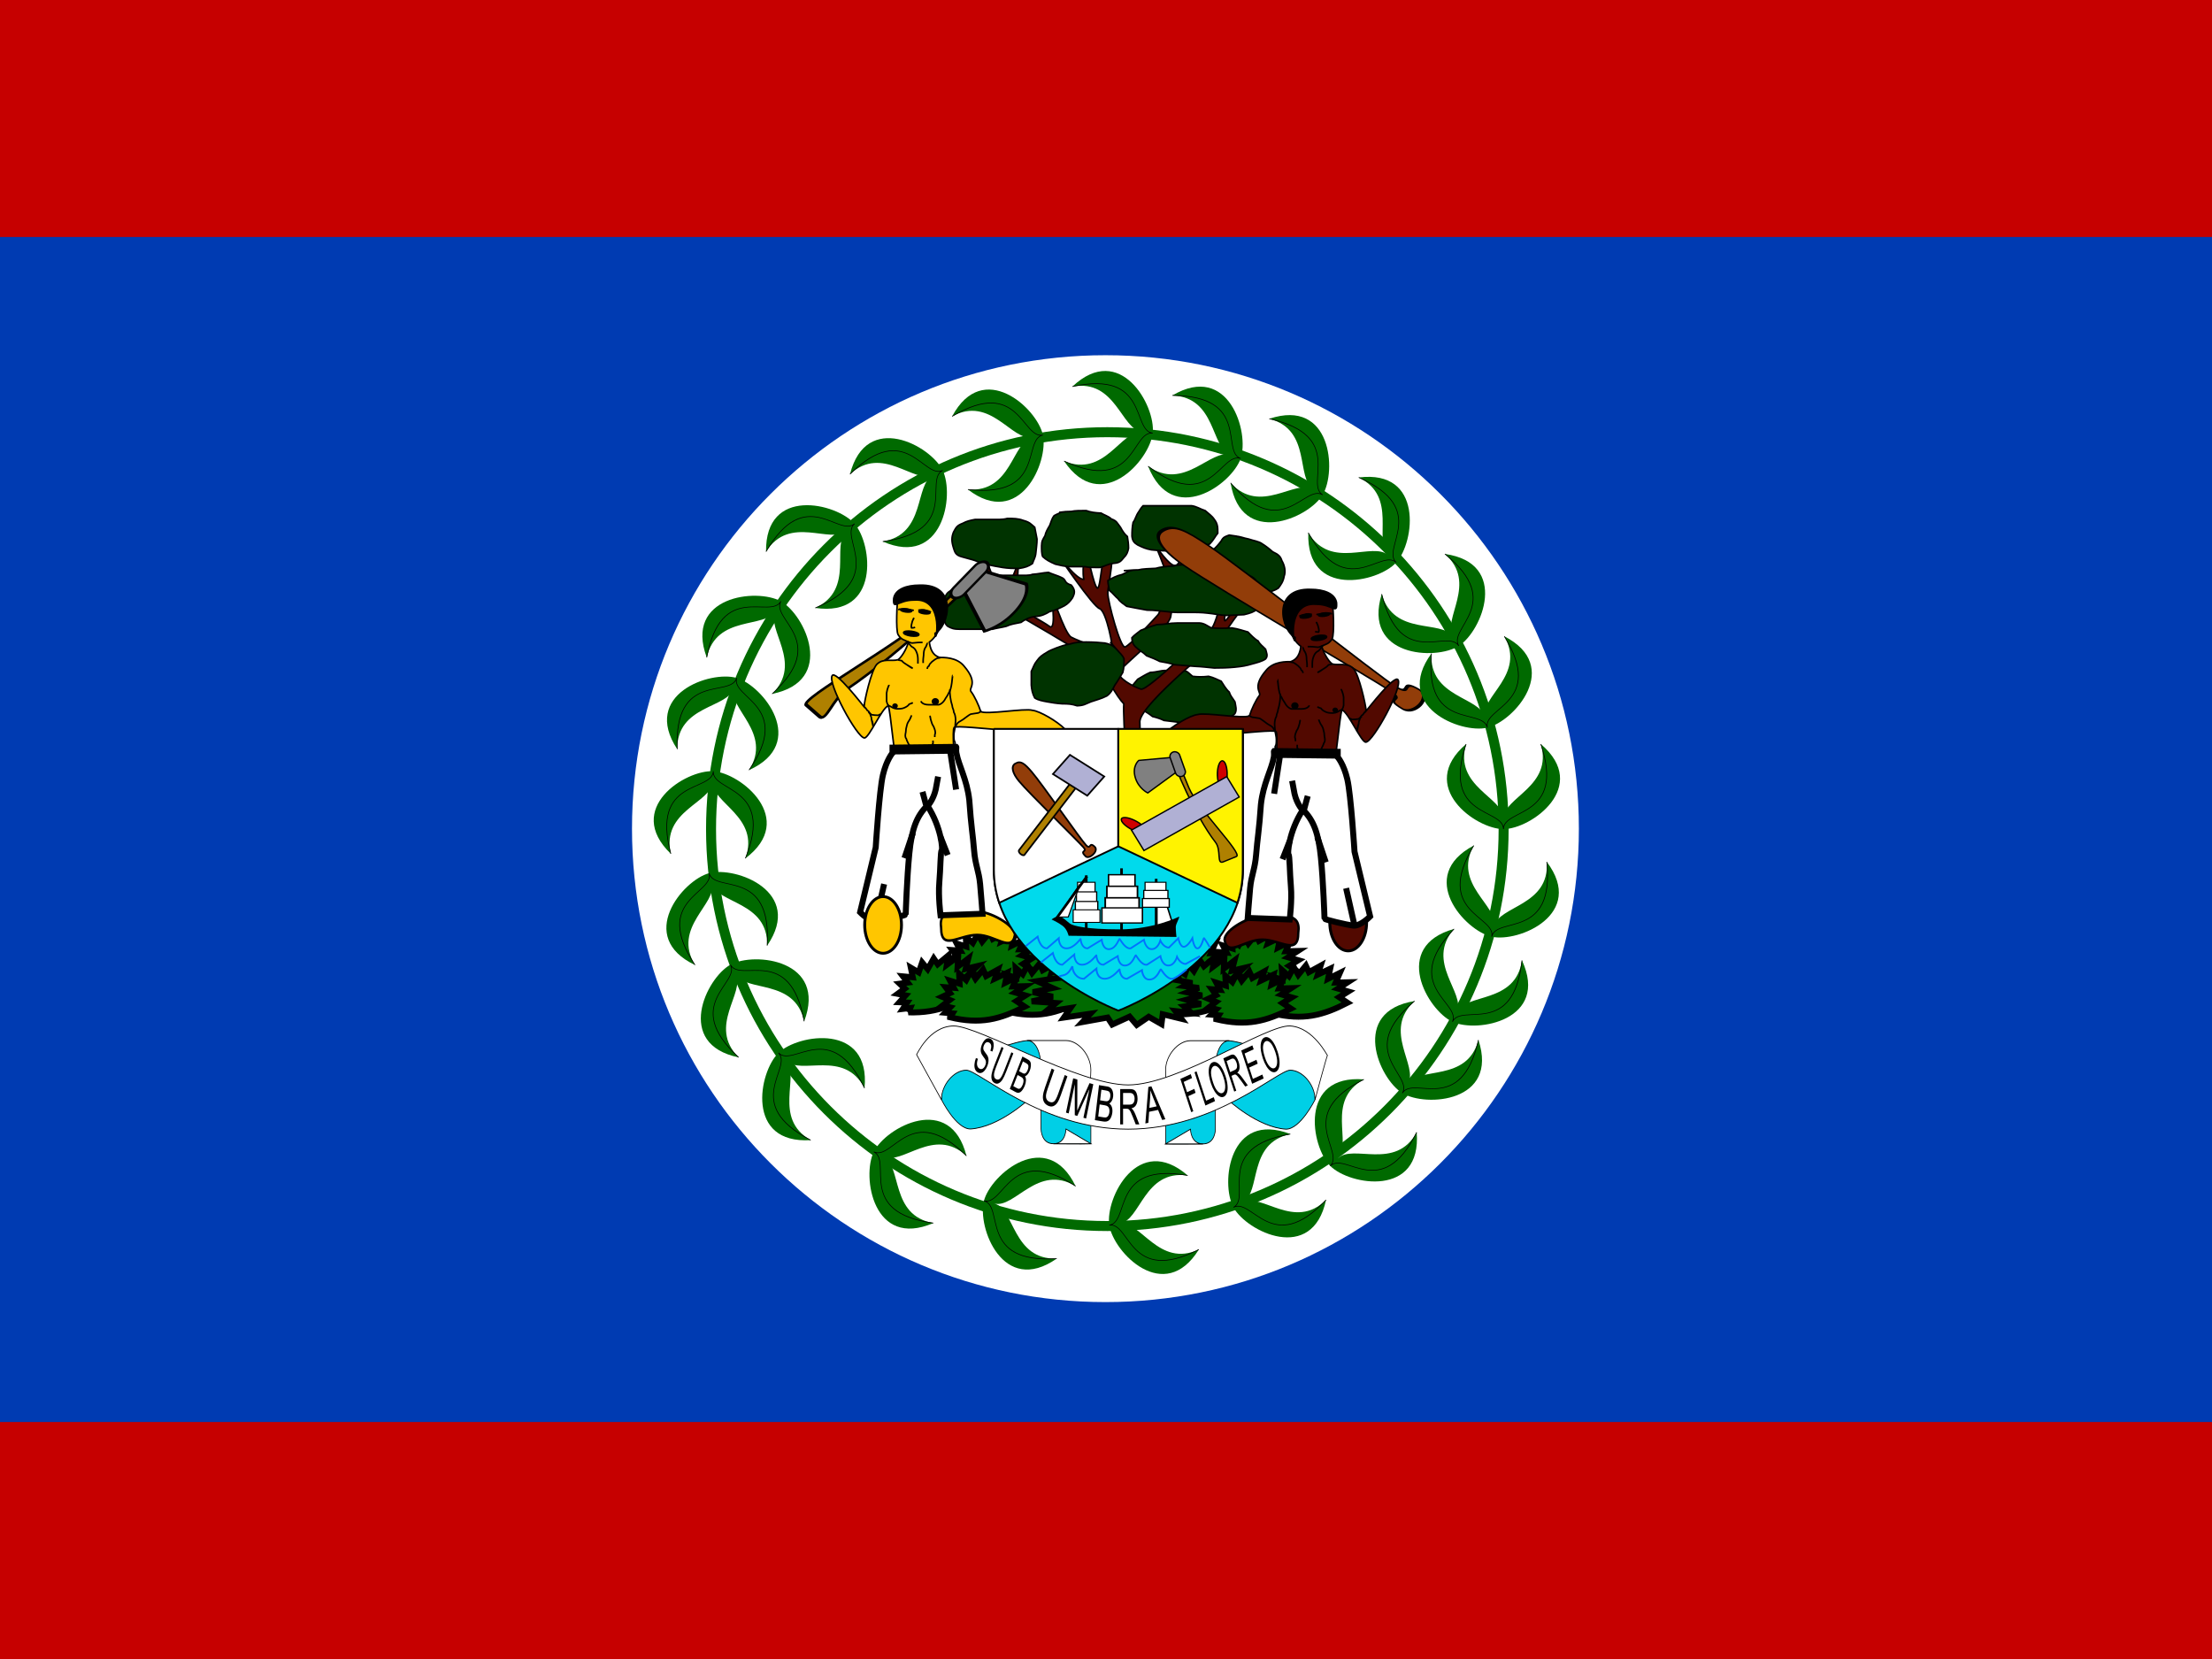 <svg xmlns="http://www.w3.org/2000/svg" height="480" width="640"><rect width="100%" height="100%" fill="#333333" stroke="none"/><defs><clipPath id="a"><rect fill-opacity=".67" height="480" width="640"/></clipPath></defs><g clip-path="url(#a)"><rect fill-rule="evenodd" height="480" width="720" x="-40" fill="#c60000"/><rect fill-rule="evenodd" height="342.86" width="720" y="68.571" x="-40" fill="#003bb2"/><g transform="matrix(.364 0 0 .364 185.28 33.681)"><path d="M745.979 566.137c0 207.84-168.49 376.32-376.32 376.32-207.84 0-376.32-168.49-376.32-376.32 0-207.84 168.49-376.32 376.32-376.32 207.84 0 376.32 168.49 376.32 376.32z" fill-rule="evenodd" fill="#fff"/><g transform="matrix(1.27 0 0 1.272 -11.328 -118.57)"><g stroke="#000" fill-rule="evenodd"><path d="M354.544 443.101c2.979.375 6.188.444 10.024 0 3.184.734 5.531 2.078 7.876 3.064 1.315 2.085 3.156 5.152 5.012 6.74.806 2.529 1.996 3.59 3.58 6.128.395 2.501 1.368 5.011 0 7.353-1.632 1.746-4.196 2.766-6.444 3.677-2.968 1.357-4.703 1.857-8.592 2.451-3.201.489-6.462.613-10.024.613-3.446-.527-6.103-1.015-9.308-1.225l-10.024-1.226c-2.07-1.036-4.741-1.886-7.16-2.451-1.68-1.371-4.111-2.927-6.444-4.289-1.801-2.761-3.442-3.756-5.012-6.128-1.426-1.794-2.103-4.11-2.148-7.353 1.129-1.967 2.993-3.875 4.296-5.515 2.235-1.263 4.761-2.94 7.876-4.289 4.207-.127 5.85-1.183 10.024-1.226h10.74c2.43.208 3.63 2.055 5.728 3.677z" fill="#030"/><path d="M328.673 535.663c-2.864-14.094-7.16-49.021-7.16-64.341.716-11.643 52.271-51.472 53.703-55.763 1.432-4.289 27.924-36.767 32.22-46.57-10.74 6.74-28.641 36.153-32.22 39.218-3.58 3.064 7.876-30.639 4.296-41.054-3.58 12.256-9.308 43.505-13.604 46.57-2.148 1.839-39.381 38.603-43.675 37.378-4.296-1.225-15.752-7.353-13.604-11.03 2.148-3.677 30.788-26.349 32.22-34.315s3.58-26.962 6.444-28.8c2.864-1.839 7.16-11.03 10.74-18.383-9.308 3.677-10.74 14.707-14.32 15.319-3.58.613-12.172-12.256-12.172-12.256s5.728 14.094 6.444 17.158c.716 3.064-2.864 23.285-5.012 25.736-2.148 2.451-17.9 19.609-20.764 20.221-2.864.613-10.74-28.187-10.74-33.702s5.728-26.962 0-28.188c-3.58 0-4.296 25.124-6.444 25.124-2.148 0-7.16-25.123-7.16-25.123s-2.863 11.642-1.432 19.608c-4.296.613-15.752-14.706-15.752-14.706s21.48 31.864 25.777 33.089c4.296 1.838 8.592 25.124 7.876 26.349s-21.48-6.128-25.776-8.579c-4.296-2.451-12.888-29.413-12.888-29.413s4.296 26.349-.716 22.673c-5.012-3.677-12.888-6.741-17.184-12.256-4.296-5.515-2.148-28.188-2.148-28.188s-7.16 20.222-10.024 20.222c-2.864 0-12.172-26.962-12.172-26.962s1.432 29.413 5.728 31.251c4.296 1.838 68.736 38.603 69.454 42.283.716 3.676 8.592 17.77 12.888 22.059-.716 7.966 2.864 59.439 4.296 71.694l12.888 3.677z" fill="#520900"/><path d="M204.896 362.84c.795 2.361 1.087 4.47 5.012 5.515 2.173.708 6.453 1.667 8.592 2.451 2.254.914 4.79 2.058 7.876 2.451 2.319.662 6.269 1.343 9.308 1.839 3.2.489 6.462.613 10.024.613 4.11-.628 5.939-1.262 8.592-3.064.796-2.497 1.867-3.618 2.148-6.741.244-2.923.716-5.453.716-8.578l-1.432-7.353c-2.398-2.011-3.032-3.183-7.16-4.289-3.215-1.245-6.152-1.226-10.024-1.226-2.993.854-6.598.613-10.024.613h-10.024c-2.998.558-5.286 1.016-7.876 2.451-3.497 1.352-4.015 2.325-5.728 5.515-1.262 3.238-1.305 5.673 0 9.804z" fill="#030"/><path d="M206.325 387.96c0-1.023-2.589.99-3.58 1.838-2.319 1.389-3.288 3.244-3.58 6.741-1.076 1.91 0 5.047 0 7.966 0 3.379.027 5.735 2.148 7.353 2.407 1.268 3.564 1.838 7.876 1.838h20.048c2.535-.723 5.629-1.087 8.592-1.838 3.313-1.503 5.621-1.662 9.308-2.451 2.1-1.559 5.003-3.164 8.592-3.676 4.105-.167 6.561-1.394 9.308-3.064 3.533-.756 6.723-2.342 9.308-3.677 2.08-1.21 3.573-2.729 5.012-4.902 1.46-2.916 1.927-4.745-.716-7.966-5.221-1.625-2.626-3.382-6.444-4.902-1.747-.903-5.815-2.088-7.876-3.064-3.566.226-6.103.986-10.024 1.226-2.025.867-6.178.613-9.308.613h-11.456c-3.426 0-7.031-.241-10.024.613l-7.16 2.451c-1.889 1.099-4.948 1.991-7.16 3.064l7.16-3.064c-1.889 1.099-4.948 1.991-10.024 4.902z" fill="#030"/><path d="M271.484 340.593c1.425 0-2.236 1.25-3.58 2.091-1.725 2.218-1.924 4.215-2.864 6.274-1.103 1.812-2.462 4.103-2.864 6.274-1.35 2.353-2.098 3.211-2.148 6.274 0 2.411-.039 5.143.716 6.797 2.171 1.998 4.257 3.132 7.876 4.706 3.099.783 5.371 1.251 8.592 1.569h10.024c2.265.551 6.007.523 9.308.523 3.652-.996 5.035-2.263 8.592-2.614 3.919-.26 4.595-1.458 6.444-3.66 1.719-1.623 2.44-3.458 2.864-5.751 0-2.637-.323-4.907-.716-7.32-1.723-1.411-3.033-3.359-4.296-5.751-2.213-2.77-2.215-4-5.728-5.228-1.71-1.705-4.665-2.534-6.444-3.66-3.72-.194-6.544-.532-9.308-1.569-3.302 0-7.043-.028-9.308.523-2.594 0-4.492.179-7.16.523z" fill="#030"/><path d="M323.753 336.491c-.424 0-1.753 1.775-2.864 3.677-1.868 2.545-2.118 4.9-3.58 6.74-.572 2.739-.716 5.53-.716 8.579.325 3.06 1.375 4.167 3.58 5.515 3.317 1.612 4.888 2.359 8.592 3.064 3.202.211 5.504.613 9.308.613 3.426 0 7.031.241 10.024-.613 3.562 0 6.824-.124 10.024-.613 1.644-1.192 5.177-2.26 7.16-3.064 2.357-2.444 3.486-4.874 5.012-6.741 0-3.614.033-5.728-2.148-8.579-1.557-2.351-3.423-3.43-5.728-5.515-2.889-.86-5.323-2.648-8.592-3.064h-30.072z" fill="#030"/><path d="M377.45 354.859c-2.703.964-3.693 1.214-5.012 3.677-1.987 2.618-3.157 3.85-5.012 5.515-.426 2.452-1.566 5.107-2.864 6.741-.393 2.828-.716 5.488-.716 8.579 1.815 2.387 4.337 4.638 7.16 6.128 2.92.865 5.998 2.183 8.592 3.064 3.339.748 6.429 1.618 10.024 1.838 3.103.664 6.521.613 10.024.613 3.184-.592 5.912-1.28 8.592-3.064 1.433-1.912 3.077-4.065 3.58-7.353 1.184-3.041.232-7.014-1.432-9.804-.877-2.752-2.157-3.817-5.728-5.515-1.976-1.786-4.602-3.798-6.444-4.902-2.271-1.687-5.221-1.896-8.592-3.064-3.652-.694-4.875-1.594-8.592-1.838l8.592 1.838c-3.65-.694-4.873-1.593-12.171-2.451z" fill="#030"/><path d="M310.599 379.429c-4.144.987-6.072 2.176-9.058 3.796 0 2.521.594 4.047.906 6.169 1.886 1.349 3.886 4.061 5.435 5.22 1.181 1.941 3.765 3.459 5.435 4.746 4.183.887 8.429 1.551 12.682 2.373 5.004 0 8.213.587 12.682.949 3.787.661 8.347.475 12.682.475 4.432 0 8.755-.04 12.682.475 4.191.39 7.287 1.243 11.776 1.424 2.578-.129 7.146-.324 10.87-.475 4.171-.993 5.974-1.626 8.153-3.322 2.041-1.294 1.812-3.211 1.812-5.695.871-2.557 1.138-4.277-.906-6.644-.059-2.554-.988-3.754-1.812-6.169-1.634-1.713-3.071-2.466-6.341-3.322-2.972-1.085-6.997-1.709-9.964-2.847-4.043-.252-8.573-.584-11.776-.949-3.542-1.237-6.492-1.865-11.776-1.898-5.175-.323-7.614-.645-11.776.475-4.346.163-8.241.618-10.87 1.424-3.342.135-8.314.28-10.87.949-4.033 0-5.433.367-9.058.475l9.058-.475c-4.033 0-5.433.367-9.964 2.847z" fill="#030"/><path d="M299.41 422.271c-1.849-.233-7.43-.613-11.456-.613-3.761 0-6.82.213-10.024 1.225-3.429.566-5.97 1.489-8.592 2.451-2.173.881-4.71 1.777-6.444 3.064-2.131 1.24-3.926 2.331-5.728 4.902-1.925 2.363-2.126 3.886-3.58 6.741v8.579c.252 2.809.705 5.237 2.148 7.966 2.159 1.478 5.15 1.944 7.876 2.451 2.592.482 5.966 1.021 9.308 1.225 3.973 0 6.089.171 9.308 1.226 4.191-.133 4.991-.967 8.592-2.451 4.005-1.359 6.39-1.862 10.024-3.677 2.224-1.501 3.689-4.042 5.012-6.74 2.016-2.788 3.401-5.478 5.012-7.966.776-2.656.716-5.58.716-8.579-.955-2.303-2.473-3.277-4.296-5.515-1.985-1.858-2.869-3.292-4.296-4.902l4.296 4.902c-1.985-1.858-2.869-3.292-7.876-4.289z" fill="#030"/><path d="M366.197 412.848c3.824.313 7.944.37 12.868 0 4.088.612 7.1 1.734 10.111 2.556 1.688 1.739 4.051 4.298 6.434 5.623 1.035 2.11 2.562 2.995 4.596 5.112.507 2.086 1.757 4.18 0 6.134-2.095 1.457-5.386 2.307-8.272 3.067-3.81 1.132-6.037 1.549-11.03 2.045-4.109.408-8.296.511-12.868.511-4.423-.439-7.834-.846-11.949-1.022-4.092-.406-8.776-.616-12.868-1.023-2.657-.864-6.086-1.574-9.191-2.045-2.156-1.144-5.277-2.442-8.272-3.578-2.313-2.303-4.418-3.133-6.434-5.112-1.831-1.497-2.7-3.429-2.757-6.134 1.449-1.641 3.842-3.233 5.515-4.601 2.869-1.054 6.112-2.453 10.11-3.578 5.401-.106 7.509-.987 12.868-1.023h13.787c3.12.174 4.66 1.714 7.353 3.067z" fill="#030"/></g><g fill-rule="evenodd" stroke="#000" stroke-width="3.711" fill="#006a00"><path d="M326.644 635.409l1.55-2.444-4.653-.423 3.184-3.344-4.696-1.195 4.441-3.439-4.738-1.968 4.924-2.312-2.727-3.671 5.072.391-2.35-4.476 5.995 1.872-.339-6.179 4.425 3.93 3.056-5.661 2.791 4.83 4.733-5.788 1.91 4.121 7.354-4.048-1.799 5.566 7.795-3.693-1.338 6.306 7.376-3.662-2.616 6.016 7.566-.186-6.097 3.953 6.415 1.84-5.699 3.535 5.242 3.48c-15.694 8.041-27.869 11.162-46.776 6.65z"/><path d="M242.3 632.964l1.55-2.444-4.653-.423 3.184-3.344-4.696-1.195 4.441-3.439-4.738-1.968 4.924-2.312-2.727-3.671 5.072.391-2.35-4.476 5.995 1.872-.339-6.179 4.425 3.93 3.056-5.661 2.791 4.83 4.733-5.788 1.91 4.121 7.354-4.048-1.799 5.566 7.795-3.693-1.338 6.306 7.376-3.662-2.616 6.016 7.566-.186-6.097 3.953 6.415 1.84-5.699 3.535 5.242 3.48c-15.694 8.041-27.869 11.162-46.776 6.65z"/><path d="M373.506 634.183l1.55-2.444-4.653-.423 3.184-3.344-4.696-1.195 4.441-3.439-4.738-1.968 4.924-2.312-2.727-3.671 5.072.391-2.35-4.476 5.995 1.872-.339-6.179 4.425 3.93 3.056-5.661 2.791 4.83 4.733-5.788 1.91 4.121 7.354-4.048-1.799 5.566 7.795-3.693-1.338 6.306 7.376-3.662-2.616 6.016 7.566-.186-6.097 3.953 6.415 1.84-5.699 3.535 5.242 3.48c-15.694 8.041-27.869 11.162-46.776 6.65z"/><path d="M343.307 654.321l1.156-2.729-4.639.557 2.628-3.956-4.797-.194 3.85-4.313-4.955-.946 4.494-3.305-3.233-3.042 5.046-.676-2.984-3.913 6.177.589-1.262-6.01 4.942 2.943 2.155-6.21 3.47 4.169 3.784-6.685 2.497 3.656 6.623-5.521-.932 5.853 7.109-5.264-.367 6.485 6.702-5.146-1.668 6.467 7.412-1.765-5.401 5.164 6.584.47-5.072 4.67 5.677 2.329c-14.223 11.194-25.726 16.811-44.996 16.324z"/><path d="M404.747 653.738l1.55-2.444-4.653-.423 3.184-3.344-4.696-1.195 4.441-3.439-4.738-1.968 4.924-2.312-2.727-3.671 5.072.391-2.35-4.476 5.995 1.872-.339-6.179 4.425 3.93 3.056-5.661 2.791 4.83 4.733-5.788 1.91 4.121 7.354-4.048-1.799 5.566 7.795-3.693-1.338 6.306 7.376-3.662-2.616 6.016 7.566-.186-6.097 3.953 6.415 1.84-5.699 3.535 5.242 3.48c-15.694 8.041-27.869 11.162-46.776 6.65z"/><path d="M369.345 657.408l1.55-2.444-4.653-.423 3.184-3.344-4.696-1.195 4.441-3.439-4.738-1.968 4.924-2.312-2.727-3.671 5.072.391-2.35-4.476 5.995 1.872-.339-6.179 4.425 3.93 3.056-5.661 2.791 4.83 4.733-5.788 1.91 4.121 7.354-4.048-1.799 5.566 7.795-3.693-1.338 6.306 7.376-3.662-2.616 6.016 7.566-.186-6.097 3.953 6.415 1.84-5.699 3.535 5.242 3.48c-15.694 8.041-27.869 11.162-46.776 6.65z"/><path d="M206.895 632.964l1.55-2.444-4.653-.423 3.184-3.344-4.696-1.195 4.441-3.439-4.738-1.968 4.924-2.312-2.727-3.671 5.072.391-2.35-4.476 5.995 1.872-.339-6.179 4.425 3.93 3.056-5.661 2.791 4.83 4.733-5.788 1.91 4.121 7.354-4.048-1.799 5.566 7.795-3.693-1.338 6.306 7.376-3.662-2.616 6.016 7.566-.186-6.097 3.953 6.415 1.84-5.699 3.535 5.242 3.48c-15.694 8.041-27.869 11.162-46.776 6.65z"/><path d="M176.69 653.102l1.156-2.729-4.639.557 2.628-3.956-4.797-.194 3.85-4.313-4.955-.946 4.494-3.305-3.233-3.042 5.046-.676-2.984-3.913 6.177.589-1.262-6.01 4.942 2.943 2.155-6.21 3.47 4.169 3.784-6.685 2.497 3.656 6.623-5.521-.932 5.853 7.109-5.264-.367 6.485 6.702-5.146-1.668 6.467 7.412-1.765-5.401 5.164 6.584.47-5.072 4.67 5.677 2.329c-14.223 11.194-25.726 16.811-44.996 16.324z"/><path d="M238.138 652.519l1.55-2.444-4.653-.423 3.184-3.344-4.696-1.195 4.441-3.439-4.738-1.968 4.924-2.312-2.727-3.671 5.072.391-2.35-4.476 5.995 1.872-.339-6.179 4.425 3.93 3.056-5.661 2.791 4.83 4.733-5.788 1.91 4.121 7.354-4.048-1.799 5.566 7.795-3.693-1.338 6.306 7.376-3.662-2.616 6.016 7.566-.186-6.097 3.953 6.415 1.84-5.699 3.535 5.242 3.48c-15.694 8.041-27.869 11.162-46.776 6.65z"/><path d="M202.73 656.182l1.55-2.444-4.653-.423 3.184-3.344-4.696-1.195 4.441-3.439-4.738-1.968 4.924-2.312-2.727-3.671 5.072.391-2.35-4.476 5.995 1.872-.339-6.179 4.425 3.93 3.056-5.661 2.791 4.83 4.733-5.788 1.91 4.121 7.354-4.048-1.799 5.566 7.795-3.693-1.338 6.306 7.376-3.662-2.616 6.016 7.566-.186-6.097 3.953 6.415 1.84-5.699 3.535 5.242 3.48c-15.694 8.041-27.869 11.162-46.776 6.65z"/><path d="M352.873 634.474l-3.695 2.169 9.268 1.159-7.197 2.797 9.171 1.929-9.75 2.691 9.075 2.699-10.457 1.501 4.625 4.062-10.119-1.194 3.677 4.797-11.628-2.805-.772 6.16-7.982-4.589-7.486 5.108-4.48-5.217-10.891 4.966-2.874-4.377-15.757 2.829 4.932-5.214-16.56 2.409 4.178-6.019-15.709 2.445 6.683-5.528-15.275-1.021 13.204-2.935-12.48-2.84 12.304-2.586-9.733-4.274c33.485-5.448 58.73-6.593 95.728.876z"/></g><path d="M356.34 196.48c0 22.512-18.995 6.66-38.298 6.66-19.302 0-36.632 17.517-39.962.001 0-9.192 25.655-23.313 44.957-23.313 14.308 1.666 36.634-4.196 33.303 16.652z" fill-rule="evenodd" transform="matrix(.59 0 0 .649 210.46 475.84)" stroke="#000" stroke-width="2.5" fill="#510800"/><path d="M356.34 196.48c0 22.512-18.995 6.66-38.298 6.66-19.302 0-36.632 17.517-39.962.001 0-9.192 25.655-23.313 44.957-23.313 14.308 1.666 36.634-4.196 33.303 16.652z" fill-rule="evenodd" transform="matrix(-.59 0 0 .649 407.4 472.89)" stroke="#000" stroke-width="2.5" fill="#ffc600"/><path d="M349.68 188.16c0 13.794-7.082 24.977-15.819 24.977-8.736 0-15.819-11.183-15.819-24.977s7.082-24.977 15.819-24.977c8.736 0 15.819 11.183 15.819 24.977z" fill-rule="evenodd" transform="matrix(.728 0 0 .709 208.88 463.57)" stroke="#000" stroke-width="2.5" fill="#520900"/><g fill-rule="evenodd" stroke="#000" stroke-width="1pt" transform="matrix(-1.349 -.253 -.801 1.346 740.2 222.67)"><path d="M323.854 237.913c4.351-1.966-24.349-33.243-30.096-48.406-5.748-15.164-5.441-15.609-7.676-22.71l-2.807 1.27c.718 4.603 14.137 40.962 27.379 59.899 3.74 5.432.561 15.658 4.776 13.753l8.424-3.806z" fill="#af8000"/><path d="M285.048 167.875l-23.046 2.321s-4.303 3.835-2.293 11.826c2.009 7.991 7.986 11.104 7.986 11.104l20.193-16.393-2.841-8.858z" fill="#808080"/><rect ry="3.532" rx="3.532" transform="matrix(.844 -.297 .284 .885 -19.207 -255.61)" height="19.428" width="7.064" y="534.62" x="175.71" fill="#808080"/></g><path d="M244.77 87.419c7.322-5.947 11.157-3.718 17.649 3.102 9.323 9.815 41.318 58.855 46.313 63.018s4.241-6.417 10.344-1.387c3.032 3.727-10.437 17.026-13.737 14.569-6.411-5.02 3.915-5.374-.354-9.643-4.925-5.133-51.215-40.497-60.282-50.571-5.92-6.577-6.314-13.969.067-19.087z" fill-rule="evenodd" transform="matrix(1.544 .346 .719 1.141 -105.28 167.64)" stroke="#000" stroke-width="1.25" fill="#923d09"/><g stroke="#000"><path d="M164.074 461.412c-4.322 1.951-12.03 20.339-14.947 20.194-4.629-.212-23.139-34.204-20.173-38.919 2.057-3.637 18.887 18.166 19.975 19.46.186-3.793 4.434-22.51 7.87-26.436 4.064-4.106 8.954-1.833 13.294-2.938 2.029-1.254 5.238-6.199 6.611-11.014-2.275-1.563-4.26-1.093-6.48-4.697-1.579-2.929-.662-20.689-.103-22.517 3.695-6.292-1.509-3.231 10.849-4.005 17.867-1.079 21.094 21.866 8.8 31.219.962 7.024 3.953 8.641 6.377 9.546 2.44.047 10.794-.336 15.442 5.508 9.286 10.827 2.481 13.629 4.268 15.788 1.994 2.489 4.967 8.744 6.085 12.483 2.911 2.203 27.657-2.203 32.387-.734 4.565.426 15.698 6.976 20.336 11.749-.991 6.237-67.14-3.353-69.297-1.101-1.653 1.475.752 22.596-.559 24.233-.461 3.997-32.398 2.571-34.917 2.571-2.101-8.317-4.278-35.967-5.817-40.388z" fill-rule="evenodd" fill="#ffc600"/><path d="M167.474 394.411c-.514 7.892 2.37 1.024 12.777 1.024 20.166-1.561 13.082 30.751 13.082 20.778 8.734-4.25 14.93-31.09-9.862-30.049-7.838 0-14.971 2.436-15.999 8.247z" fill-rule="evenodd"/><path d="M202.594 451.31c0 .741.075 3.509.363 5.14.194 1.649.671 3.562 1.089 4.773.149 1.963.912 2.282 1.089 4.406.673 1.001.963 2.621 1.089 4.406 0 1.883-.299 3.333-.363 5.14-.21 1.57-.703 2.807-.726 4.773 0 1.925.002 3.329.726 4.406v2.57" fill="none"/><path d="M204.412 442.498c-.253 0-.449 8.877-2.541 11.015-.453 1.416-1.994 3.238-2.541 4.406-.729 1.084-1.736 2.367-3.63 2.938h-5.082c-2.02 0-3.258.024-4.719-.734-.647-.353-1.104-.814-1.452-1.469" fill="none"/><path d="M179.002 459.754h-.363c1.015 0 .476-.046-1.452.734-.752 1.119-1.643 1.599-2.904 2.203-1.3.647-2.786.734-4.719.734-1.83-.156-2.939-.744-3.993-1.469-1.763-.577-2.099-1.294-2.541-3.304v-5.14c.208-1.557.603-2.81 1.089-4.039.183-.555.363-.311.363-1.101" fill="none"/><path d="M149.236 462.325c.185 0 1.155 1.136 1.815 2.203 1.12.405 1.41 1.639 1.815 2.57.292 1.18.726 1.261.726 2.938.731 1.635.961 3.09 1.089 4.773l-1.089-4.773c.731 1.635.961 3.09 1.089 4.773" fill="none"/><path d="M170.652 432.952h.363c-.981 0-.479-.024 1.452.367.792 1.001 2.096 1.899 3.267 2.57 1.298.805 2.34 1.768 3.63 2.203l-3.63-2.203c1.298.805 2.34 1.768 3.63 2.203" fill="none"/><path d="M196.424 431.483h-.363c.98 0 .482-.024-1.452.367-1.28.613-2.072 1.275-3.267 2.203-.563.853-1.42 1.017-1.815 2.57-.686.374-.926.736-1.089 1.836" fill="none"/><path d="M185.533 421.937h-1.815c-1.975 0-2.936.3-4.719.367-1.543-.187-1.911-.766-3.267-1.101" fill="none"/><path d="M178.636 467.467c-.061.292-.72 1.877-1.089 2.57-.661 1.108-1.543 2.167-1.815 3.672-.422 1.281-.665 2.747-.726 4.406-.332 1.545-.551 2.919.363 4.039.392 1.452 1.121 2.51 1.815 4.039.484 0 .363-.123.363.367" fill="none"/><path d="M190.255 468.199v.367c0-.991-.024-.487.363 1.469.5 1.77.937 3.258 1.815 4.406.479 1.453 1.014 1.986 1.089 4.039-.289.681-.363 1.439-.363 2.57" fill="none"/><path d="M192.069 483.254v1.836c-.396.534-.24.571-.726.734" fill="none"/><path d="M222.196 465.262v.367c0-1.026.112-.413-1.815.367-1.557.281-3.461.457-4.719.734-1.165.579-2.296 1.535-3.267 2.203-.869.762-2.101 1.535-3.267 2.203-1.31.662-1.886 1.245-2.541 2.57-.395.534-.239.57-.726.734" fill="none"/><path d="M190.806 402.936c-.084-.081-1.682-.844-3.407-1.101-1.231-.597-3.282-.326-4.542 0" fill="none"/><path d="M179.552 401.835h-.441c1.191 0 .586.024-1.765-.367-1.845-.512-4.066-.367-6.178-.367-.622.173-.441.107-.441.734" fill="none"/><path d="M179.992 406.975v.367c0-1.026.055-.481-.883 1.469-.341 1.306-.933 3.109-.441 4.039 1.158 0 1.515-.121 2.206-.367" fill="none"/><path d="M173.677 415.723c-.167.798 1.837 1.757 4.478 2.141 2.64.384 4.916.049 5.084-.749s-1.837-1.757-4.478-2.141c-2.64-.384-4.916-.049-5.084.749z" fill-rule="evenodd"/><path d="M183.282 402.56c-.122.525 1.328 1.155 3.24 1.408 1.912.253 3.561.033 3.683-.492s-1.328-1.155-3.24-1.408c-1.912-.253-3.561-.033-3.683.492z" fill-rule="evenodd"/><path d="M171.805 401.452c-.122.525 1.328 1.155 3.24 1.408 1.912.253 3.561.033 3.683-.492s-1.328-1.155-3.24-1.408c-1.912-.253-3.561-.033-3.683.492z" fill-rule="evenodd"/><path d="M191.707 458.836c0 .913.813 1.652 1.815 1.652s1.815-.74 1.815-1.652-.813-1.652-1.815-1.652-1.815.74-1.815 1.652z" fill-rule="evenodd"/><path d="M167.02 461.592c0 .608.569 1.101 1.271 1.101s1.271-.493 1.271-1.101-.569-1.101-1.271-1.101-1.271.493-1.271 1.101z" fill-rule="evenodd"/><path d="M176.822 422.672v.367c0-1.233-.086-.454 1.815 1.469 1.624.787 2.252 1.617 2.904 2.937.76 1.698 1.021 2.916 1.089 4.773v2.937" fill="none"/><path d="M188.803 422.304c-.252 0-.644 1.002-1.089 2.203-.809.965-1.324 2.36-1.452 4.039 0 1.993-.34 2.846-.363 4.773v1.469" fill="none"/><path d="M151.774 465.628c0 .212 1.134.642 1.815 1.469 1.378.189 2.6.367 4.356.367.266-.404.8-.537 1.452-.734" fill="none"/></g><g fill-rule="evenodd" stroke="#000" stroke-width="3.75" fill="#fff"><path d="M206.528 487.186l-39.802.476v3.334s-3.755 4.286-6.008 13.811-4.506 45.242-4.506 45.242l-9.762 40.48s6.008 6.191 10.514 5.715c4.505-.476 18.023-3.81 18.023-4.286 0-.476.751-22.859 2.253-38.098 1.502-15.24 4.506-23.335 11.265-30.001 9.012 13.81 9.763 28.097 9.012 28.097s-.751 11.429-1.502 20.002c-.751 8.572.751 20.478.751 20.478l26.284-.953s-.751-10.477-1.502-18.573-3.042-11.905-3.755-20.954c-.788-9.999-1.895-15.249-3.004-31.431-1.46-13.081-6.624-21.524-8.073-29.527-.393-2.04.188-3.572-.188-3.81z"/><path d="M188.502 524.332s3.755-3.81 5.257-10.477l1.502-8.096"/><path d="M196.764 543.382l4.505 11.429"/><path d="M179.466 540.997l-5.257 15.715"/><path d="M156.21 596.244l5.259-23.338"/><path d="M206.528 489.567l-39.802.476"/><path d="M187.753 523.854c0-.476-2.253-8.572-2.253-8.572"/><path d="M202.771 489.567l3.755 24.288"/></g><g><path d="M549.21 538.58c0 136.98-111.05 248.03-248.03 248.03s-248.03-111.05-248.03-248.03 111.05-248.03 248.03-248.03 248.03 111.05 248.03 248.03z" stroke="#006a00" stroke-width="6.25" fill="none"/><g><path d="M572.498 485.435c31.181 26.575-6.174 53.149-23.386 53.149s-54.569-26.575-23.386-53.149c-7.795 26.575 23.386 33.219 23.386 46.508 0-13.287 31.181-19.931 23.386-46.508z" fill-rule="evenodd" fill="#006a00"/><path d="M336.61 432.28c35.433 124.02-53.149 106.3-53.149 141.73 0-35.433-88.583-17.717-53.15-141.73" stroke="#000" fill="none" transform="matrix(.44 0 0 .375 424.39 323.33)"/></g><g><path d="M279.324 262.028c29.906-28.134 52.178 11.957 50.261 29.09-1.917 17.134-32.51 51.415-55.47 17.469 25.565 10.666 35.646-19.647 48.864-18.195-13.217-1.452-16.352-33.218-43.655-28.364z" fill-rule="evenodd" fill="#006a00"/><path d="M336.61 432.28c35.433 124.02-53.149 106.3-53.149 141.73 0-35.433-88.583-17.717-53.15-141.73" stroke="#000" fill="none" transform="matrix(.049 -.438 .373 .041 101.59 391.74)"/></g><g><path d="M358.48 801.253c-21.615 34.795-53.508 1.833-56.09-15.183-2.582-17.017 18.106-57.917 49.074-31.057-27.461-3.738-29.356 28.08-42.504 30.065 13.146-1.985 24.395 27.85 49.519 16.175z" fill-rule="evenodd" fill="#006a00"/><path d="M336.61 432.28c35.433 124.02-53.149 106.3-53.149 141.73 0-35.433-88.583-17.717-53.15-141.73" stroke="#000" fill="none" transform="matrix(.066 .435 -.371 .056 496.64 630.62)"/></g><g><path d="M27.981 553.999c-29.48-28.418 9.419-52.628 26.592-51.572 17.173 1.056 52.815 29.852 20.073 54.442 9.408-26.026-21.295-34.565-20.48-47.819-.815 13.252-32.333 17.964-26.185 44.948z" fill-rule="evenodd" fill="#006a00"/><path d="M336.61 432.28c35.433 124.02-53.149 106.3-53.149 141.73 0-35.433-88.583-17.717-53.15-141.73" stroke="#000" fill="none" transform="matrix(-.439 -.027 .023 -.374 165.81 724.76)"/></g><g><path d="M549.642 418.095c36.496 18.709 6.169 53.149-10.612 57.099-16.782 3.951-59.299-13.34-34.99-46.363-1.506 27.656 30.419 26.965 33.467 39.899-3.048-12.933 25.831-26.557 12.135-50.635z" fill-rule="evenodd" fill="#006a00"/><path d="M336.61 432.28c35.433 124.02-53.149 106.3-53.149 141.73 0-35.433-88.583-17.717-53.15-141.73" stroke="#000" fill="none" transform="matrix(.429 -.101 .086 .365 368.06 294.31)"/></g><g><path d="M204.047 280.648c19.347-36.071 53.178-5.163 56.816 11.657 3.638 16.821-14.403 58.927-46.93 34.051 27.585 2.02 27.479-29.852 40.448-32.652-12.968 2.8-26.043-26.274-50.334-13.056z" fill-rule="evenodd" fill="#006a00"/><path d="M336.61 432.28c35.433 124.02-53.149 106.3-53.149 141.73 0-35.433-88.583-17.717-53.15-141.73" stroke="#000" fill="none" transform="matrix(-.093 -.43 .366 -.079 77.137 459.54)"/></g><g><path d="M438.046 770.284c-8.504 40.039-49.717 19.798-57.932 4.659-8.215-15.139-2.658-60.61 35.609-45.797-27.107 5.758-18.071 36.336-29.765 42.645 11.693-6.307 32.421 17.965 52.088-1.507z" fill-rule="evenodd" fill="#006a00"/><path d="M336.61 432.28c35.433 124.02-53.149 106.3-53.149 141.73 0-35.433-88.583-17.717-53.15-141.73" stroke="#000" fill="none" transform="matrix(.21 .387 -.33 .178 510.01 563.07)"/></g><g><path d="M43.09 623.478c-36.992-17.575-7.785-52.906 8.841-57.365 16.626-4.46 59.583 11.515 36.337 45.247.656-27.674-31.181-26.008-34.619-38.836 3.437 12.827-24.963 27.319-10.558 50.954z" fill-rule="evenodd" fill="#006a00"/><path d="M336.61 432.28c35.433 124.02-53.149 106.3-53.149 141.73 0-35.433-88.583-17.717-53.15-141.73" stroke="#000" fill="none" transform="matrix(-.425 .114 -.097 -.362 228.08 741.59)"/></g><g><path d="M512.457 366.633c40.606 5.74 23.268 48.24 8.716 57.472-14.552 9.232-60.38 6.804-48.26-32.385 7.654 26.646 37.577 15.538 44.7 26.771-7.122-11.232 15.679-33.573-5.157-51.858z" fill-rule="evenodd" fill="#006a00"/><path d="M336.61 432.28c35.433 124.02-53.149 106.3-53.149 141.73 0-35.433-88.583-17.717-53.15-141.73" stroke="#000" fill="none" transform="matrix(.372 -.236 .201 .317 300.35 309.04)"/></g><g><path d="M140.122 316.776c10.205-39.756 50.471-17.829 58.021-2.338 7.55 15.491.054 60.805-37.505 44.433 27.302-4.677 19.595-35.663 31.537-41.511-11.941 5.847-31.588-19.293-52.052-.584z" fill-rule="evenodd" fill="#006a00"/><path d="M336.61 432.28c35.433 124.02-53.149 106.3-53.149 141.73 0-35.433-88.583-17.717-53.15-141.73" stroke="#000" fill="none" transform="matrix(-.193 -.396 .337 -.165 59.409 521.4)"/></g><g><path d="M494.802 728.04c3.26 40.819-41.922 33.195-54.088 21.029-12.166-12.166-19.791-57.35 21.029-54.088-24.29 13.27-6.945 40.004-16.336 49.395 9.389-9.39 36.124 7.955 49.395-16.336z" fill-rule="evenodd" fill="#006a00"/><path d="M336.61 432.28c35.433 124.02-53.149 106.3-53.149 141.73 0-35.433-88.583-17.717-53.15-141.73" stroke="#000" fill="none" transform="matrix(.311 .311 -.265 .265 504.67 508.8)"/></g><g><path d="M70.406 681.221c-40.181-8.292-20.237-49.604-5.138-57.897 15.1-8.293 60.698-2.977 46.169 35.361-5.988-27.071-36.549-17.876-42.964-29.535 6.414 11.657-17.734 32.51 1.932 52.07z" fill-rule="evenodd" fill="#006a00"/><path d="M336.61 432.28c35.433 124.02-53.149 106.3-53.149 141.73 0-35.433-88.583-17.717-53.15-141.73" stroke="#000" fill="none" transform="matrix(-.386 .212 -.181 -.329 278.58 752.08)"/></g><g><path d="M458.535 318.839c40.677-5.102 35.092 40.418 23.474 53.131-11.618 12.714-56.464 22.377-55.045-18.584 14.368 23.687 40.323 5.138 50.139 14.103-9.815-8.964 6.325-36.478-18.568-48.65z" fill-rule="evenodd" fill="#006a00"/><path d="M336.61 432.28c35.433 124.02-53.149 106.3-53.149 141.73 0-35.433-88.583-17.717-53.15-141.73" stroke="#000" fill="none" transform="matrix(.297 -.325 .277 .253 238.82 318.87)"/></g><g><path d="M87.578 365.179c-.567-40.961 44.037-30.363 55.381-17.415 11.345 12.948 15.982 58.555-24.554 52.6 25.122-11.64 9.567-39.472 19.56-48.226-9.992 8.752-35.539-10.329-50.387 13.041z" fill-rule="evenodd" fill="#006a00"/><path d="M336.61 432.28c35.433 124.02-53.149 106.3-53.149 141.73 0-35.433-88.583-17.717-53.15-141.73" stroke="#000" fill="none" transform="matrix(-.29 -.331 .282 -.247 63.292 583.37)"/></g><g><path d="M533.451 670.373c12.827 38.906-32.913 42.141-47.621 33.182-14.709-8.958-32.813-51.078 7.653-57.525-20.481 18.62 2.71 40.518-4.2 51.858 6.909-11.339 37.01-.779 44.168-27.515z" fill-rule="evenodd" fill="#006a00"/><path d="M336.61 432.28c35.433 124.02-53.149 106.3-53.149 141.73 0-35.433-88.583-17.717-53.15-141.73" stroke="#000" fill="none" transform="matrix(.376 .229 -.195 .32 491.18 454.96)"/></g><g><path d="M115.51 732.937c-40.961 2.551-32.544-42.561-20.143-54.531 12.401-11.97 57.81-18.816 53.84 22.003-12.88-24.555-39.968-7.654-49.218-17.221 9.248 9.567-8.593 36.035 15.521 49.749z" fill-rule="evenodd" fill="#006a00"/><path d="M336.61 432.28c35.433 124.02-53.149 106.3-53.149 141.73 0-35.433-88.583-17.717-53.15-141.73" stroke="#000" fill="none" transform="matrix(-.317 .306 -.261 -.27 335.04 746.65)"/></g><g><path d="M402.569 282.15c38.906-12.968 42.296 32.785 33.377 47.533-8.919 14.748-51.025 33.008-57.614-7.458 18.709 20.428 40.553-2.852 51.929 4.022-11.374-6.874-.903-37.027-27.692-44.097z" fill-rule="evenodd" fill="#006a00"/><path d="M336.61 432.28c35.433 124.02-53.149 106.3-53.149 141.73 0-35.433-88.583-17.717-53.15-141.73" stroke="#000" fill="none" transform="matrix(.228 -.377 .321 .194 187.06 325.19)"/></g><g><path d="M50.462 431.328c-14.315-38.41 31.339-43.485 46.399-35.114 15.061 8.371 34.779 49.784-5.474 57.862 19.79-19.453-4.252-40.429 2.233-52.053-6.484 11.622-37.01 2.268-43.158 29.305z" fill-rule="evenodd" fill="#006a00"/><path d="M336.61 432.28c35.433 124.02-53.149 106.3-53.149 141.73 0-35.433-88.583-17.717-53.15-141.73" stroke="#000" fill="none" transform="matrix(-.385 -.214 .183 -.328 100.95 645.15)"/></g><g><path d="M560.696 620.618c17.22 37.205-27.864 45.592-43.511 38.356-15.648-7.237-38.482-47.038.992-58.021-18.213 20.817 7.352 39.951 1.789 52 5.563-12.047 36.691-4.96 40.731-32.334z" fill-rule="evenodd" fill="#006a00"/><path d="M336.61 432.28c35.433 124.02-53.149 106.3-53.149 141.73 0-35.433-88.583-17.717-53.15-141.73" stroke="#000" fill="none" transform="matrix(.4 .185 -.157 .34 493.92 411.37)"/></g><g><path d="M192.265 784.752c-37.63 16.228-44.885-29.069-37.257-44.521 7.628-15.452 47.995-37.224 57.986 2.533-20.356-18.762-40.128 6.289-52.035.407 11.906 5.881 4.039 36.815 31.307 41.581z" fill-rule="evenodd" fill="#006a00"/><path d="M336.61 432.28c35.433 124.02-53.149 106.3-53.149 141.73 0-35.433-88.583-17.717-53.15-141.73" stroke="#000" fill="none" transform="matrix(-.195 .395 -.336 -.166 403.15 723.55)"/></g><g><path d="M576.235 559.049c24.661 32.74-17.655 50.526-34.476 46.771-16.821-3.755-47.518-37.843-11.233-56.976-13.429 24.236 15.59 37.524 12.685 50.494 2.905-12.969 34.831-12.649 33.024-40.289z" fill-rule="evenodd" fill="#006a00"/><path d="M336.61 432.28c35.433 124.02-53.149 106.3-53.149 141.73 0-35.433-88.583-17.717-53.15-141.73" stroke="#000" fill="none" transform="matrix(.43 .096 -.082 .366 466.94 368.52)"/></g><g><path d="M341.915 267.578c35.292-20.834 48.308 23.128 42.714 39.401-5.594 16.274-42.892 42.947-57.915 4.819 22.624 16.016 39.047-11.303 51.628-6.98-12.579-4.322-8.734-35.964-36.427-37.24z" fill-rule="evenodd" fill="#006a00"/><path d="M336.61 432.28c35.433 124.02-53.149 106.3-53.149 141.73 0-35.433-88.583-17.717-53.15-141.73" stroke="#000" fill="none" transform="matrix(.143 -.416 .355 .122 140.32 354.87)"/></g><g><path d="M269.509 806.959c-33.591 23.457-49.891-19.442-45.548-36.106 4.342-16.665 39.491-46.1 57.348-9.178-23.758-14.28-38.055 14.226-50.919 10.86 12.862 3.366 11.427 35.238 39.12 34.423z" fill-rule="evenodd" fill="#006a00"/><path d="M336.61 432.28c35.433 124.02-53.149 106.3-53.149 141.73 0-35.433-88.583-17.717-53.15-141.73" stroke="#000" fill="none" transform="matrix(-.111 .426 -.363 -.095 463.79 704.63)"/></g><g><path d="M31.981 488.606c-22.606-34.229 20.675-49.297 37.222-44.485 16.547 4.812 45.09 40.766 7.743 57.56 14.864-23.333-13.269-38.427-9.584-51.185-3.685 12.756-35.504 10.417-35.38 38.11z" fill-rule="evenodd" fill="#006a00"/><path d="M336.61 432.28c35.433 124.02-53.149 106.3-53.149 141.73 0-35.433-88.583-17.717-53.15-141.73" stroke="#000" fill="none" transform="matrix(-.423 -.123 .104 -.36 129.41 685.63)"/></g></g><g stroke="#000"><path d="M448.018 464.035c4.322 1.951 12.03 20.339 14.947 20.194 4.629-.212 23.139-34.204 20.173-38.919-2.057-3.637-18.887 18.166-19.975 19.46-.186-3.793-4.434-22.51-7.87-26.436-4.064-4.106-8.954-1.833-13.294-2.938-2.029-1.254-5.238-6.199-6.611-11.014 2.275-1.563 4.26-1.093 6.48-4.697 1.579-2.929.662-20.689.103-22.517-3.695-6.292 1.509-3.231-10.849-4.005-17.867-1.079-21.094 21.866-8.8 31.219-.962 7.024-3.953 8.641-6.377 9.546-2.44.047-10.794-.336-15.442 5.508-9.286 10.827-2.481 13.629-4.268 15.788-1.994 2.489-4.967 8.744-6.085 12.483-2.911 2.203-27.657-2.203-32.387-.734-4.565.426-15.698 6.976-20.336 11.749.991 6.237 67.14-3.353 69.297-1.101 1.653 1.475-.752 22.596.559 24.233.461 3.997 32.398 2.571 34.917 2.571 2.101-8.317 4.278-35.967 5.817-40.388z" fill-rule="evenodd" fill="#520900"/><path d="M444.625 397.036c.514 7.892-2.37 1.024-12.777 1.024-20.166-1.561-13.082 30.751-13.082 20.778-8.734-4.25-14.93-31.09 9.862-30.049 7.838 0 14.971 2.436 15.999 8.247z" fill-rule="evenodd"/><path d="M409.5 453.934c0 .741-.075 3.509-.363 5.14-.194 1.649-.671 3.562-1.089 4.773-.149 1.963-.912 2.282-1.089 4.406-.673 1.001-.963 2.621-1.089 4.406 0 1.883.299 3.333.363 5.14.21 1.57.703 2.807.726 4.773 0 1.925-.002 3.329-.726 4.406v2.57" fill="none"/><path d="M407.682 445.122c.253 0 .449 8.877 2.541 11.015.453 1.416 1.994 3.238 2.541 4.406.729 1.084 1.736 2.367 3.63 2.938h5.082c2.02 0 3.258.024 4.719-.734.647-.353 1.104-.814 1.452-1.469" fill="none"/><path d="M433.092 462.378h.363c-1.015 0-.476-.046 1.452.734.752 1.119 1.643 1.599 2.904 2.203 1.3.647 2.786.734 4.719.734 1.83-.156 2.939-.744 3.993-1.469 1.763-.577 2.099-1.294 2.541-3.304v-5.14c-.208-1.557-.603-2.81-1.089-4.039-.183-.555-.363-.311-.363-1.101" fill="none"/><path d="M462.858 464.949c-.185 0-1.155 1.136-1.815 2.203-1.12.405-1.41 1.639-1.815 2.57-.292 1.18-.726 1.261-.726 2.938-.731 1.635-.961 3.09-1.089 4.773l1.089-4.773c-.731 1.635-.961 3.09-1.089 4.773" fill="none"/><path d="M441.442 435.576h-.363c.981 0 .479-.024-1.452.367-.792 1.001-2.096 1.899-3.267 2.57-1.298.805-2.34 1.768-3.63 2.203l3.63-2.203c-1.298.805-2.34 1.768-3.63 2.203" fill="none"/><path d="M415.67 434.107h.363c-.98 0-.482-.024 1.452.367 1.28.613 2.072 1.275 3.267 2.203.563.853 1.42 1.017 1.815 2.57.686.374.926.736 1.089 1.836" fill="none"/><path d="M426.561 424.561h1.815c1.975 0 2.936.3 4.719.367 1.543-.187 1.911-.766 3.267-1.101" fill="none"/><path d="M433.458 470.091c.061.292.72 1.877 1.089 2.57.661 1.108 1.543 2.167 1.815 3.672.422 1.281.665 2.747.726 4.406.332 1.545.551 2.919-.363 4.039-.392 1.452-1.121 2.51-1.815 4.039-.484 0-.363-.123-.363.367" fill="none"/><path d="M421.839 470.823v.367c0-.991.024-.487-.363 1.469-.5 1.77-.937 3.258-1.815 4.406-.479 1.453-1.014 1.986-1.089 4.039.289.681.363 1.439.363 2.57" fill="none"/><path d="M420.025 485.878v1.836c.396.534.24.571.726.734" fill="none"/><path d="M389.898 467.886v.367c0-1.026-.112-.413 1.815.367 1.557.281 3.461.457 4.719.734 1.165.579 2.296 1.535 3.267 2.203.869.762 2.101 1.535 3.267 2.203 1.31.662 1.886 1.245 2.541 2.57.395.534.239.57.726.734" fill="none"/><path d="M421.292 405.551c.084-.081 1.682-.844 3.407-1.101 1.231-.597 3.282-.326 4.542 0" fill="none"/><path d="M432.55 404.45h.441c-1.191 0-.586.024 1.765-.367 1.845-.512 4.066-.367 6.178-.367.622.173.441.107.441.734" fill="none"/><path d="M432.11 409.59v.367c0-1.026-.055-.481.883 1.469.341 1.306.933 3.109.441 4.039-1.158 0-1.515-.121-2.206-.367" fill="none"/><path d="M438.423 418.348c.167.798-1.837 1.757-4.478 2.141-2.64.384-4.916.049-5.084-.749s1.837-1.757 4.478-2.141c2.64-.384 4.916-.049 5.084.749z" fill-rule="evenodd"/><path d="M428.816 405.178c.122.525-1.328 1.155-3.24 1.408-1.912.253-3.561.033-3.683-.492s1.328-1.155 3.24-1.408c1.912-.253 3.561-.033 3.683.492z" fill-rule="evenodd"/><path d="M440.298 404.076c.122.525-1.328 1.155-3.24 1.408-1.912.253-3.561.033-3.683-.492s1.328-1.155 3.24-1.408c1.912-.253 3.561-.033 3.683.492z" fill-rule="evenodd"/><path d="M420.387 461.46c0 .913-.813 1.652-1.815 1.652s-1.815-.74-1.815-1.652.813-1.652 1.815-1.652 1.815.74 1.815 1.652z" fill-rule="evenodd"/><path d="M445.074 464.216c0 .608-.569 1.101-1.271 1.101s-1.271-.493-1.271-1.101.569-1.101 1.271-1.101 1.271.493 1.271 1.101z" fill-rule="evenodd"/><path d="M435.272 425.296v.367c0-1.233.086-.454-1.815 1.469-1.624.787-2.252 1.617-2.904 2.937-.76 1.698-1.021 2.916-1.089 4.773v2.937" fill="none"/><path d="M423.291 424.928c.252 0 .644 1.002 1.089 2.203.809.965 1.324 2.36 1.452 4.039 0 1.993.34 2.846.363 4.773v1.469" fill="none"/><path d="M460.32 468.252c0 .212-1.134.642-1.815 1.469-1.378.189-2.6.367-4.356.367-.266-.404-.8-.537-1.452-.734" fill="none"/></g><g fill-rule="evenodd" stroke="#000" stroke-width="3.75" fill="#fff"><path d="M405.572 489.796l39.802.476v3.334s3.755 4.286 6.008 13.811 4.506 45.242 4.506 45.242l9.762 40.48s-6.008 6.191-10.514 5.715c-4.505-.476-18.023-3.81-18.023-4.286 0-.476-.751-22.859-2.253-38.098-1.502-15.24-4.506-23.335-11.265-30.001-9.012 13.81-9.763 28.097-9.012 28.097s.751 11.429 1.502 20.002c.751 8.572-.751 20.478-.751 20.478l-26.284-.953s.751-10.477 1.502-18.573 3.042-11.905 3.755-20.954c.788-9.999 1.895-15.249 3.004-31.431 1.46-13.081 6.624-21.524 8.073-29.527.393-2.04-.188-3.572.188-3.81z"/><path d="M423.598 526.942s-3.755-3.81-5.257-10.477l-1.502-8.096"/><path d="M415.336 545.992l-4.505 11.429"/><path d="M432.634 543.607l5.257 15.715"/><path d="M455.89 598.854l-5.259-23.338"/><path d="M405.572 492.177l39.802.476"/><path d="M424.347 526.464c0-.476 2.253-8.572 2.253-8.572"/><path d="M409.329 492.177l-3.755 24.288"/></g><path d="M349.68 188.16c0 13.794-7.082 24.977-15.819 24.977-8.736 0-15.819-11.183-15.819-24.977s7.082-24.977 15.819-24.977c8.736 0 15.819 11.183 15.819 24.977z" fill-rule="evenodd" transform="matrix(.728 0 0 .709 -82.219 465.05)" stroke="#000" stroke-width="2.5" fill="#ffc600"/><g transform="matrix(.44 0 0 .52 142.76 215.7)"><g fill-rule="evenodd" stroke="#000"><path d="M177.166 892.69s53.15-17.716 70.867-17.716c17.716 0 17.716 17.716 19.135 18.212l-1.419 34.937h-88.583v-35.433z" fill="#00cfe6"/><path d="M265.75 981.29s0 17.716 17.717 17.716c17.716 0 35.433.496 53.149.001v-53.15h-70.866v35.433z" fill="#00cfe6"/><path d="M602.36 892.91s-53.15-17.716-70.867-17.716c-17.716 0-17.716 17.716-19.135 18.212l1.419 34.937h88.583v-35.433z" fill="#00cfe6"/><path d="M513.78 981.49s0 17.716-17.717 17.716c-17.716 0-35.433.496-53.149.001v-53.15h70.866v35.433z" fill="#00cfe6"/><path d="M478.35 981.5s0 17.717 17.716 17.717h-53.15l35.434-17.717z" fill="#fff"/><path d="M655.51 892.905l-124.02 53.15s42.047 33.299 82.679 35.433c20.67 0 41.34-35.433 41.34-35.433v-53.15z" fill="#00cfe6"/><path d="M513.78 910.627c-.71-8.858 2.214-35.434 19.931-35.434h-55.364c-17.717 0-35.434 17.717-35.434 35.434l1.419 35.432 69.448.001v-35.433z" fill="#fff"/><path d="M301.18 981.3s0 17.717-17.716 17.717h53.15l-35.434-17.717z" fill="#fff"/><path d="M124.021 892.684l124.02 53.15s-42.047 33.299-82.679 35.433c-20.67 0-41.34-35.433-41.34-35.433v-53.15z" fill="#00cfe6"/><path d="M265.747 910.406c.71-8.858-2.214-35.434-19.931-35.434h55.364c17.717 0 35.434 17.717 35.434 35.434l-1.419 35.432-69.448.001v-35.433z" fill="#fff"/><path d="M88.692 891.9c-.11 1.012 17.607-34.421 53.04-34.421s177.16 70.866 247.92 70.866c70.975 0 196.65-72.56 230.42-70.866 33.773 1.694 53.521 37.161 53.149 35.433-.373-1.728-17.716 53.15-17.716 53.15 0-17.716-17.717-35.433-35.433-35.433-17.717 0-106.3 70.866-230.42 70.866-123.91 0-212.49-70.866-230.21-70.866-17.717 0-35.433 17.716-35.433 35.433l-35.318-54.16z" fill="#fff"/></g><path d="M566.021 926.934l-15.487-39.946 15.857-6.148 1.828 4.716-12.956 5.023 4.743 12.234 12.132-4.703 1.815 4.681-12.132 4.703 5.271 13.596 13.464-5.22 1.829 4.718-16.364 6.344z"/><path d="M499.527 953.092l-15.487-39.946 2.901-1.125 13.658 35.227 10.802-4.188 1.829 4.718-13.702 5.312z"/><path d="M479.4 961.077l-15.487-39.946 14.794-5.736 1.828 4.716-11.89 4.61 4.794 12.365 10.291-3.99 1.829 4.718-10.291 3.99 7.035 18.146-2.904 1.126z"/><path d="M301.242 961.596l10.214-41.198 5.972 1.481-.134 30.926c-.016 2.875-.044 5.032-.078 6.453.711-1.416 1.792-3.486 3.232-6.202l14.284-26.887 5.34 1.324-10.214 41.198-3.825-.948 8.55-34.484-17.263 32.324-3.581-.888.024-37.224-8.696 35.074-3.825-.948z"/><path d="M299.495 916.426l3.776 1.567-9.399 22.648c-1.633 3.935-3.257 6.93-4.869 8.986-1.608 2.047-3.566 3.444-5.876 4.202-2.285.747-4.8.54-7.554-.603-2.67-1.108-4.597-2.637-5.771-4.616-1.175-1.968-1.629-4.302-1.365-6.993.272-2.709 1.269-6.135 2.993-10.29l9.399-22.648 3.776 1.567-9.388 22.62c-1.413 3.404-2.231 6.015-2.449 7.824-.199 1.795.082 3.36.834 4.702.769 1.338 1.961 2.348 3.581 3.02 2.779 1.153 5.112 1.113 7.011-.126 1.898-1.24 3.867-4.317 5.911-9.24l9.388-22.62z"/><path d="M223.521 889.109l2.827 1.307-10.389 22.464c-1.805 3.903-3.486 6.895-5.036 8.976-1.547 2.073-3.291 3.536-5.236 4.399-1.922.852-3.91.792-5.968-.16-2-.925-3.35-2.299-4.038-4.148-.694-1.841-.76-4.076-.208-6.697.56-2.639 1.792-6.014 3.698-10.135l10.389-22.464 2.823 1.306-10.377 22.437c-1.562 3.377-2.545 5.952-2.948 7.716-.387 1.75-.361 3.249.072 4.507.446 1.253 1.273 2.165 2.486 2.726 2.077.961 3.953.793 5.629-.515 1.678-1.307 3.641-4.399 5.899-9.283l10.377-22.437z"/><path d="M173.1 896.088l2.862.806c-.776 2.01-1.224 3.742-1.352 5.215-.105 1.45.148 2.79.758 4.02.622 1.202 1.538 2.089 2.752 2.65 1.077.498 2.163.648 3.256.448 1.095-.199 2.076-.715 2.938-1.539.884-.837 1.604-1.859 2.158-3.057.567-1.225.864-2.377.89-3.456.035-1.097-.248-2.164-.856-3.195-.383-.673-1.36-1.885-2.931-3.637-1.558-1.778-2.558-3.222-2.992-4.348-.57-1.443-.773-3.002-.615-4.67.172-1.672.676-3.412 1.499-5.191.909-1.966 2.061-3.654 3.459-5.067 1.405-1.433 2.898-2.319 4.482-2.659 1.584-.344 3.093-.179 4.529.485 1.582.732 2.76 1.843 3.53 3.336.789 1.48 1.09 3.273.907 5.376-.184 2.106-.78 4.312-1.785 6.613l-2.881-.881c.992-2.527 1.354-4.611 1.091-6.255-.254-1.645-1.202-2.841-2.843-3.6-1.709-.79-3.219-.797-4.537-.011-1.3.773-2.321 1.961-3.068 3.577-.642 1.389-.898 2.67-.76 3.825.123 1.159 1.113 2.741 2.959 4.762 1.867 1.999 3.068 3.546 3.594 4.648.76 1.619 1.065 3.368.914 5.249-.146 1.872-.7 3.842-1.665 5.929-.957 2.07-2.184 3.871-3.687 5.413-1.49 1.515-3.085 2.507-4.782 2.967-1.679.446-3.28.312-4.804-.393-1.931-.893-3.317-2.151-4.154-3.783-.827-1.628-1.141-3.635-.94-6.032.22-2.41.911-4.923 2.076-7.547z"/><path d="M581.282 896.559c-2.567-6.621-3.603-12.194-3.096-16.687.497-4.52 2.29-7.376 5.382-8.575 2.024-.785 4.19-.613 6.498.52s4.497 3.113 6.573 5.949c2.075 2.81 3.886 6.206 5.437 10.206 1.569 4.047 2.528 7.848 2.869 11.395.338 3.538.011 6.464-.994 8.752-1.013 2.27-2.473 3.769-4.379 4.508-2.065.8-4.258.61-6.589-.578-2.328-1.178-4.52-3.182-6.576-6s-3.767-5.984-5.126-9.49zm3.023-1.076c1.865 4.812 4.047 8.332 6.539 10.562 2.501 2.216 4.82 2.905 6.965 2.073 2.185-.847 3.437-2.942 3.753-6.293.336-3.338-.497-7.584-2.489-12.722-1.262-3.254-2.665-5.971-4.209-8.151-1.541-2.202-3.151-3.737-4.833-4.61-1.677-.895-3.24-1.065-4.686-.504-2.055.797-3.322 2.775-3.81 5.928-.483 3.136.441 7.712 2.769 13.717z"/><path d="M540.546 936.349l-15.487-39.946 9.721-3.769c1.955-.758 3.582-.972 4.883-.641 1.29.318 2.591 1.263 3.906 2.845 1.314 1.582 2.392 3.466 3.246 5.667 1.099 2.835 1.522 5.417 1.27 7.757-.255 2.33-1.335 4.165-3.232 5.511 1.029.374 1.868.81 2.522 1.307 1.397 1.089 2.886 2.55 4.467 4.382l8.031 9.394-3.651 1.415-6.122-7.184c-1.78-2.077-3.189-3.634-4.232-4.699-1.039-1.056-1.881-1.759-2.516-2.093-.624-.337-1.201-.532-1.726-.554-.381-.003-.944.141-1.691.43l-3.366 1.305 6.88 17.745-2.902 1.125zm-5.749-23.44l6.237-2.418c1.325-.514 2.267-1.168 2.826-1.943.55-.803.81-1.816.776-3.058-.042-1.26-.315-2.538-.814-3.825-.73-1.884-1.711-3.294-2.941-4.218-1.219-.928-2.644-1.077-4.269-.447l-6.94 2.69 5.125 13.218z"/><path d="M507.397 926.456c-2.567-6.621-3.606-12.193-3.099-16.686.498-4.52 2.292-7.377 5.382-8.575 2.024-.785 4.192-.614 6.498.52 2.31 1.132 4.499 3.112 6.576 5.948 2.074 2.811 3.883 6.207 5.434 10.207 1.569 4.047 2.529 7.847 2.871 11.394.339 3.537.009 6.465-.994 8.752-1.015 2.271-2.475 3.77-4.379 4.508-2.065.8-4.259.611-6.591-.577-2.326-1.179-4.52-3.182-6.574-6-2.056-2.818-3.765-5.985-5.125-9.491zm3.022-1.075c1.865 4.812 4.047 8.332 6.539 10.562 2.501 2.216 4.82 2.905 6.964 2.074 2.185-.847 3.439-2.942 3.757-6.294.333-3.336-.497-7.584-2.489-12.722-1.262-3.254-2.667-5.971-4.212-8.15-1.539-2.203-3.151-3.737-4.831-4.61-1.677-.895-3.242-1.065-4.686-.504-2.055.797-3.324 2.775-3.81 5.928-.481 3.135.441 7.712 2.769 13.717z"/><path d="M342.36 970.634l5.828-42.044 11.477 1.591c2.342.325 4.152 1.015 5.439 2.071 1.301 1.038 2.224 2.498 2.773 4.385.565 1.874.712 3.771.444 5.704-.249 1.796-.84 3.435-1.769 4.927-.931 1.492-2.179 2.619-3.747 3.402 1.746 1.002 2.991 2.465 3.729 4.398.753 1.935.959 4.134.621 6.578-.272 1.963-.832 3.756-1.682 5.379-.83 1.595-1.755 2.798-2.774 3.587-1.018.799-2.234 1.341-3.647 1.625-1.401.276-3.077.284-5.025.014l-11.666-1.617zm7.427-23.819l6.618.917c1.796.249 3.104.26 3.928.054 1.088-.279 1.959-.879 2.606-1.78.667-.898 1.1-2.088 1.304-3.56.193-1.394.118-2.655-.222-3.77-.339-1.139-.933-1.96-1.786-2.467-.85-.527-2.375-.942-4.573-1.247l-6.115-.848-1.76 12.7zm-2.691 19.414l7.618 1.056c1.308.181 2.237.24 2.785.186.963-.107 1.796-.381 2.496-.824.702-.453 1.322-1.157 1.864-2.112.55-.974.914-2.134 1.099-3.469.218-1.57.113-2.965-.312-4.195-.422-1.249-1.121-2.176-2.103-2.772-.963-.624-2.42-1.066-4.368-1.336l-7.077-.981-2.003 14.447z"/><path d="M378.346 975.765v-42.445h13.699c2.75 0 4.844.385 6.278 1.156 1.432.756 2.58 2.095 3.435 4.027.858 1.932 1.284 4.059 1.284 6.397 0 3.012-.708 5.549-2.128 7.62-1.418 2.061-3.607 3.369-6.575 3.934 1.082.713 1.906 1.417 2.468 2.111 1.193 1.506 2.323 3.389 3.39 5.648l5.375 11.553h-5.141l-4.088-8.829c-1.193-2.556-2.18-4.499-2.949-5.856-.774-1.348-1.47-2.299-2.085-2.834-.604-.535-1.223-.921-1.856-1.13-.465-.139-1.223-.208-2.278-.208h-4.74v18.856h-4.088zm4.088-23.711h8.787c1.869 0 3.331-.268 4.383-.783 1.055-.545 1.851-1.387 2.403-2.547.547-1.179.819-2.457.819-3.825 0-2.002-.531-3.655-1.6-4.949-1.053-1.294-2.727-1.942-5.014-1.942h-9.779v14.045z"/><path d="M414.132 974.638l4.277-43.864 4.338-.769 19.853 39.589-4.586.813-5.791-12.036-12.718 2.253-1.098 13.256-4.274.757zm5.737-18.717l10.312-1.827-5.227-11.009c-1.589-3.351-2.82-6.112-3.692-8.291.088 2.749.011 5.512-.226 8.271l-1.167 12.856z"/><path d="M221.289 933.079l17.984-38.885 8.006 3.703c1.634.756 2.754 1.757 3.366 3.008.629 1.235.84 2.801.635 4.7-.189 1.89-.696 3.723-1.523 5.511-.768 1.661-1.74 3.107-2.914 4.349s-2.469 2.076-3.888 2.522c.971 1.287 1.42 2.916 1.34 4.895-.069 1.985-.63 4.116-1.676 6.376-.84 1.815-1.838 3.414-2.996 4.796-1.135 1.359-2.212 2.327-3.225 2.883-1.015.566-2.094.85-3.236.85-1.13-.005-2.377-.317-3.736-.946l-8.138-3.764zm13.252-21.243l4.617 2.135c1.253.579 2.221.84 2.899.801.899-.058 1.74-.462 2.515-1.195.786-.728 1.494-1.777 2.124-3.139.596-1.289.95-2.503 1.06-3.629.118-1.149-.056-2.043-.525-2.688-.459-.663-1.456-1.349-2.991-2.059l-4.266-1.973-5.432 11.746zm-8.304 17.955l5.315 2.458c.912.422 1.583.655 2.008.708.75.082 1.458-.02 2.122-.308.668-.297 1.357-.849 2.072-1.653.723-.823 1.371-1.856 1.941-3.091.672-1.452 1.047-2.799 1.131-4.05.092-1.269-.126-2.284-.661-3.039-.512-.777-1.449-1.475-2.81-2.104l-4.937-2.283-6.18 13.362z"/></g><g transform="matrix(1.089 0 0 1 -26.351 3.33)"><path d="M212.6 432.28v106.3c0 70.866 88.583 106.3 88.583 106.3s88.583-35.433 88.583-106.3v-106.3h-177.17z" fill-rule="evenodd" transform="matrix(.808 0 0 .828 63.772 114.72)" stroke="#000" stroke-width="1pt" fill="#00daec"/><path d="M212.6 432.28v106.3c0 8.858 1.384 17.163 3.806 24.914l84.777-42.631v-88.583h-88.583z" fill-rule="evenodd" transform="matrix(.808 0 0 .828 63.772 114.72)" stroke="#000" stroke-width="1pt" fill="#fff"/><path d="M212.6 432.28v106.3c0 8.858 1.384 17.163 3.806 24.914l84.777-42.631v-88.583h-88.583z" fill-rule="evenodd" transform="matrix(-.808 0 0 .828 550.39 114.72)" stroke="#000" stroke-width="1pt" fill="#fff300"/><g fill-rule="evenodd" transform="matrix(.808 0 0 .828 63.772 114.72)" stroke="#000" stroke-width="1.25"><path d="M227.859 458.382c3.836-2.438 6.605.038 11.727 6.368 7.358 9.106 34.796 51.139 38.582 55.249s1.799-3.499 6.417 1.482c2.469 3.337-4.251 9.478-6.711 6.969-4.814-5.047 1.739-2.844-1.599-6.856-3.88-4.774-38.512-40.598-45.744-49.825-4.722-6.024-6.025-11.309-2.673-13.388z" fill="#923d09"/><rect ry="1.293" rx="2.606" transform="matrix(.756 .655 -.586 .81 0 0)" height="66.045" width="5.212" y="181.35" x="495.52" fill="#af8000"/><rect transform="matrix(.831 .556 -.641 .767 0 0)" height="18.868" width="29.375" y="228.63" x="497.3" fill="#b0b0d4"/></g><g stroke="#000" fill-rule="evenodd" transform="matrix(.808 0 0 .828 63.772 114.72)"><path d="M385.112 528.567c4.885-2.106-27.333-35.603-33.785-51.842-6.452-16.241-6.108-16.717-8.617-24.322l-3.152 1.36c.806 4.93 15.87 43.87 30.736 64.151 4.198 5.818.63 16.769 5.361 14.729l9.457-4.076z" fill="#af8000"/><path d="M341.548 453.549l-25.871 2.486s-4.83 4.107-2.574 12.665c2.255 8.558 8.965 11.892 8.965 11.892l22.668-17.557-3.189-9.486z" fill="#808080"/><rect ry="3.532" rx="3.532" transform="rotate(-18.579)" height="19.428" width="7.064" y="534.62" x="175.71" fill="#808080"/><path d="M314.669 502.404c4.643 2.878 7.229 6.344 5.777 7.741-1.453 1.397-6.394.195-11.037-2.683-4.643-2.878-7.229-6.344-5.777-7.741s6.394-.195 11.037 2.683z" fill="#cf0000"/><path d="M371.608 467.492c.201 5.526 1.911 9.514 3.819 8.908 1.908-.607 3.292-5.578 3.091-11.104-.201-5.526-1.911-9.514-3.819-8.908s-3.292 5.578-3.091 11.104z" fill="#cf0000"/><rect transform="matrix(.859 -.512 .499 .866 0 0)" height="17.796" width="78.868" y="596.25" x="15.073" fill="#b0b0d4"/></g><path d="M231.36 591.4l8.83-7.065s1.767 8.831 7.065 8.831l8.831-7.653s0 7.653 5.887 7.653 10.597-7.653 10.597-7.064c0 .588.588 7.064 5.298 7.064l10.597-6.476s.589 7.654 5.887 7.065c5.299-.589 7.065-8.242 7.653-7.653.589.588 4.121 7.653 8.242 7.064l10.009-6.476s1.177 7.065 5.887 7.065c4.709 0 6.476-6.476 6.476-6.476s2.354 5.298 6.475 5.298l10.597-5.887" transform="matrix(.772 0 0 .828 84.031 128.85)" stroke="#0072ff" stroke-width="1pt" fill="none"/><path d="M231.95 591.4c3.139-1.374 5.69.196 9.418-7.654 0 4.121 2.945 9.42 8.243 9.42l8.831-7.653s0 7.653 5.887 7.653 10.597-7.653 10.597-7.064c0 .588.588 7.064 5.298 7.064l10.597-6.476s.589 7.654 5.887 7.065c5.299-.589 7.065-8.242 7.653-7.653.589.588 4.121 7.653 8.242 7.064 2.943-.589 10.009-7.065 10.009-7.065" transform="matrix(.808 0 0 .828 85.649 137.62)" stroke="#0072ff" stroke-width="1pt" fill="none"/><g fill-rule="evenodd" transform="matrix(.638 0 0 .617 131.64 357.23)"><path d="M305.54 350.62v18.839h14.717l-5.298-18.839h-9.419z" transform="translate(4.121 16.484)" stroke="#000" stroke-width="1pt" fill="#fff"/><path d="M329.68 377.11c-.589.589-23.549 12.952-53.573 12.952s-41.799-3.533-44.742-5.887c-2.944-2.355-6.476-7.065-10.008-7.065-3.533 0-6.476 2.944-6.476 2.944s5.887 2.943 10.008 6.475c4.121 3.533 5.298 10.009 5.298 10.009l97.138 1.177s-.589-6.476-.589-10.008 3.533-8.831 2.944-10.597z"/><rect height="54.75" width="2.355" y="335.31" x="244.91"/><rect height="62.404" width="2.355" y="328.24" x="276.7"/><rect height="51.218" width="2.355" y="338.84" x="307.9"/><rect height="8.831" width="18.839" stroke="#000" y="342.37" x="299.07" stroke-width=".768pt" fill="#fff"/><rect height="8.831" width="21.782" stroke="#000" y="350.61" x="297.89" stroke-width=".826pt" fill="#fff"/><rect height="8.831" width="24.137" stroke="#000" y="358.86" x="296.71" stroke-width=".869pt" fill="#fff"/><rect height="12.527" width="23.837" stroke="#000" y="334.72" x="266.17" stroke-width="1.029pt" fill="#fff"/><rect height="12.527" width="27.561" stroke="#000" y="346.41" x="264.68" stroke-width="1.106pt" fill="#fff"/><rect height="12.527" width="30.541" stroke="#000" y="358.1" x="263.19" stroke-width="1.165pt" fill="#fff"/><rect height="15.307" width="36.5" stroke="#000" y="368.28" x="260.21" stroke-width=".984pt" fill="#fff"/><rect height="10.414" width="15.763" stroke="#000" y="342.37" x="238.25" stroke-width=".763pt" fill="#fff"/><rect height="10.414" width="18.226" stroke="#000" y="352.09" x="237.26" stroke-width=".82pt" fill="#fff"/><rect height="10.414" width="20.197" stroke="#000" y="361.81" x="236.28" stroke-width=".863pt" fill="#fff"/><rect height="12.725" width="24.137" stroke="#000" y="370.27" x="234.31" stroke-width=".73pt" fill="#fff"/><path d="M220 377.51h9.876l10.597-33.374-20.473 33.374z" stroke="#000" stroke-width=".763pt" fill="#fff"/><rect transform="matrix(.897 .443 -.543 .84 0 0)" height="52.648" width="2.426" y="193.78" x="391.01"/></g><path d="M231.36 591.4l8.83-7.065s1.767 8.831 7.065 8.831l8.831-7.653s0 7.653 5.887 7.653 10.597-7.653 10.597-7.064c0 .588.588 7.064 5.298 7.064l10.597-6.476s.589 7.654 5.887 7.065c5.299-.589 7.065-8.242 7.653-7.653.589.588 4.121 7.653 8.242 7.064l10.009-6.476s1.177 7.065 5.887 7.065c4.709 0 6.476-6.476 6.476-6.476s2.354 5.298 6.475 5.298l7.065-7.064s1.177 6.476 4.121 6.476c2.943 0 6.476-6.476 6.476-6.476s1.177 8.242 4.121 7.653c2.943-.589 4.121-8.242 4.71-7.653.588.589 4.709 7.064 4.12 7.064" transform="matrix(.763 0 0 .828 77.436 118.62)" stroke="#0072ff" stroke-width="1pt" fill="none"/></g></g></g></g></svg>